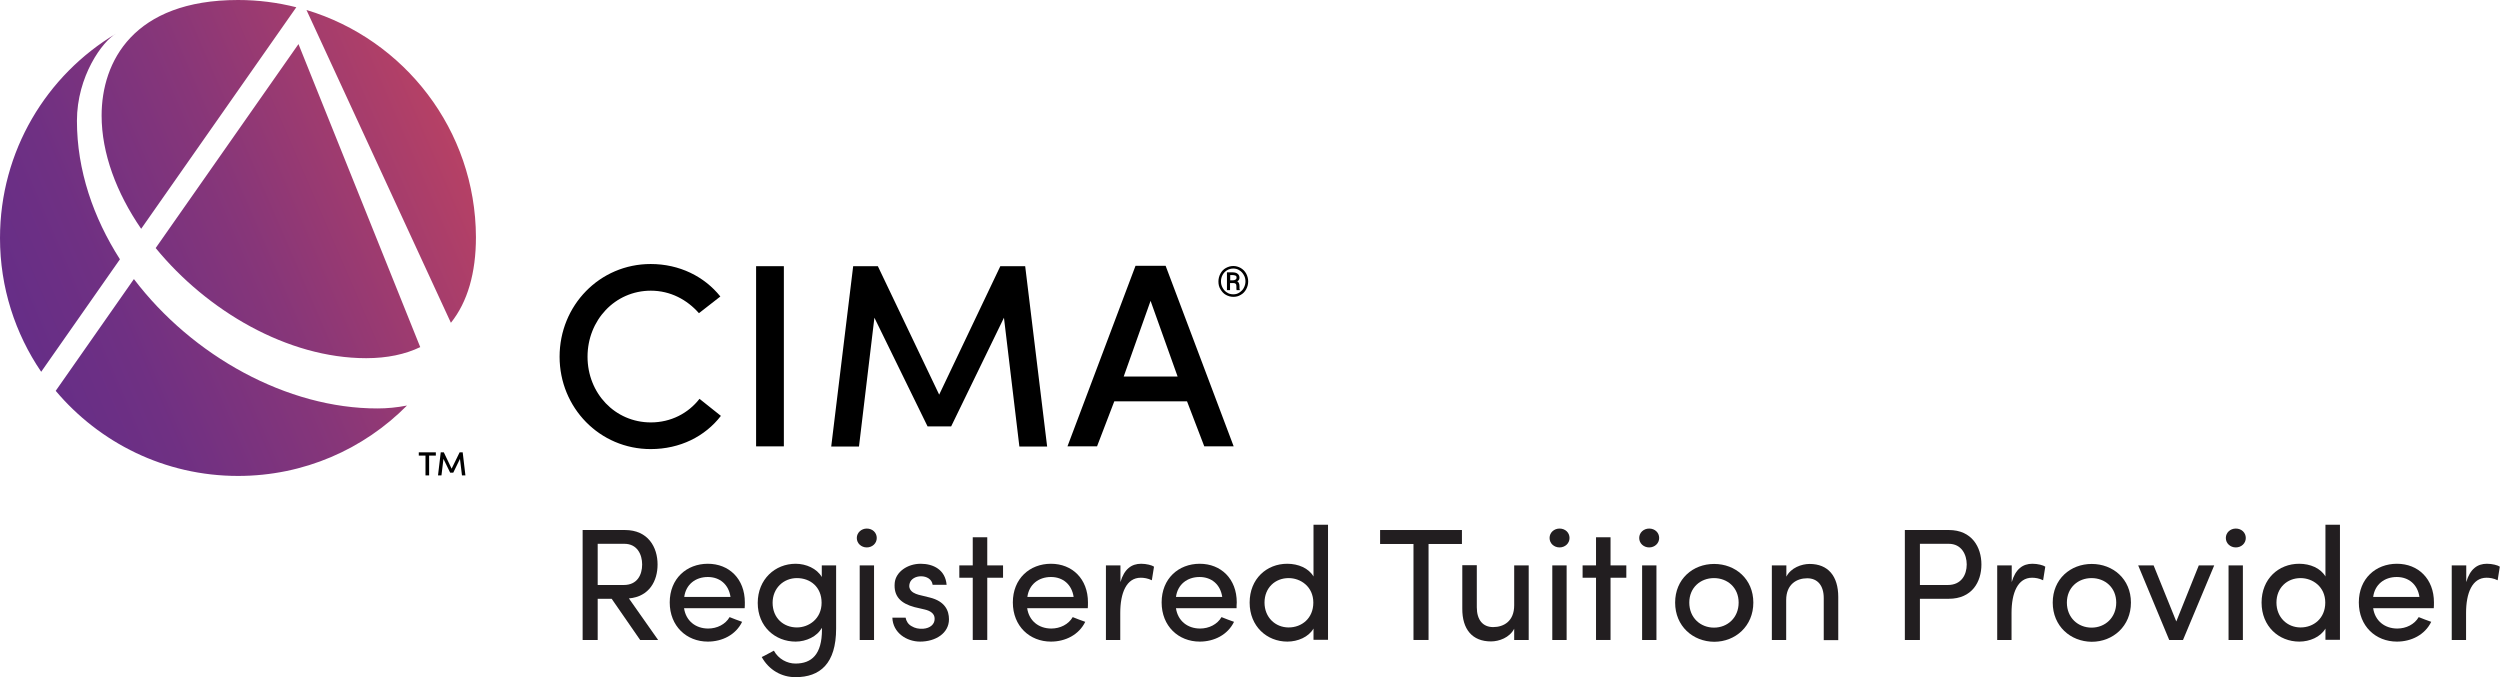 <?xml version="1.0" encoding="utf-8"?>
<!-- Generator: Adobe Illustrator 23.0.4, SVG Export Plug-In . SVG Version: 6.00 Build 0)  -->
<svg version="1.1" id="Layer_1" xmlns="http://www.w3.org/2000/svg" xmlns:xlink="http://www.w3.org/1999/xlink" x="0px" y="0px" viewBox="0 0 1377.8 373.2" style="enable-background:new 0 0 1377.8 373.2;" xml:space="preserve">
  <style type="text/css">
	.st0{fill:url(#SVGID_1_);}
	.st1{fill:#221E20;}
</style>
  <g>
    <g>
      <g>
        <path d="M397.3,229.2c-8.7,11.3-22.5,18.3-38.7,18.3c-28.1,0-50.2-22.8-50.2-50.9c0-28.3,22.1-51.1,50.2-51.1
				c15.9,0,29.6,6.9,38.4,17.9l-11.8,9.2c-6.5-7.4-15.7-12.4-26.5-12.4c-19.8,0-34.9,16.3-34.9,36.4s15.1,36.2,34.9,36.2
				c11,0,20.6-5,26.8-13L397.3,229.2z" />
        <path d="M416.7,146.7H432V246h-15.3V146.7z" />
        <path d="M551.3,146.7H565l12.1,99.4h-15.3l-8.5-71l-29.1,59.9h-13l-29.3-59.9l-8.5,71h-15.3l12.1-99.4h13.6l33.8,70.8
				L551.3,146.7z" />
        <path d="M654.2,221.2h-40.1l-9.5,24.8h-16.3l37.5-99.5h16.6l37.5,99.5h-16.2L654.2,221.2z M619.3,207.5H649l-14.9-41.7
				L619.3,207.5z" />
        <path d="M671.5,155.1c0-1.5,0.4-3,1.1-4.3c0.7-1.3,1.7-2.4,3-3.1s2.6-1.1,4.1-1.1c1.5,0,2.8,0.4,4.1,1.1c1.3,0.8,2.3,1.8,3,3.1
				c0.7,1.3,1.1,2.8,1.1,4.3c0,1.6-0.4,3-1.1,4.3c-0.7,1.3-1.7,2.4-3,3.1c-1.3,0.8-2.6,1.1-4.1,1.1c-1.5,0-2.8-0.4-4.1-1.1
				s-2.2-1.8-3-3.1C671.8,158.1,671.5,156.7,671.5,155.1z M672.9,155.1c0,1.3,0.3,2.4,0.9,3.5s1.4,2,2.4,2.6c1,0.7,2.2,1,3.5,1
				c1.3,0,2.4-0.3,3.4-1c1-0.7,1.9-1.5,2.4-2.6c0.6-1.1,0.9-2.3,0.9-3.5c0-1.3-0.3-2.5-0.9-3.5c-0.6-1.1-1.4-2-2.4-2.6
				c-1-0.7-2.2-1-3.4-1c-1.2,0-2.3,0.3-3.4,0.9c-1,0.6-1.9,1.5-2.5,2.6C673.2,152.6,672.9,153.8,672.9,155.1z M677.9,156v3.9h-1.7
				v-9.8h3.2c1.2,0,2.1,0.3,2.7,0.8c0.7,0.5,1,1.3,1,2.2c0,0.8-0.4,1.5-1.2,2c0.4,0.2,0.8,0.6,0.9,1c0.2,0.4,0.3,1,0.3,1.6
				s0,1.1,0,1.3c0,0.3,0.1,0.5,0.2,0.7v0.2h-1.8c-0.1-0.3-0.1-1-0.1-2.2c0-0.6-0.1-1-0.4-1.3c-0.3-0.3-0.7-0.4-1.3-0.4H677.9z
				 M677.9,154.5h1.5c0.6,0,1.1-0.1,1.5-0.4c0.4-0.2,0.6-0.6,0.6-1c0-0.5-0.1-0.9-0.4-1.1c-0.3-0.2-0.8-0.3-1.5-0.4h-1.6V154.5z" />
      </g>
      <g>
        <g>
          <g>
            <g>
              <g>
                <linearGradient id="SVGID_1_" gradientUnits="userSpaceOnUse" x1="10.975" y1="183.758" x2="251.771" y2="79.556">
                  <stop offset="0" style="stop-color:#662E87" />
                  <stop offset="0.199" style="stop-color:#6F3083" />
                  <stop offset="0.524" style="stop-color:#873679" />
                  <stop offset="0.931" style="stop-color:#AF3F68" />
                  <stop offset="1" style="stop-color:#B64165" />
                </linearGradient>
                <path class="st0" d="M248.5,177.9L168.9,5.5c53.9,16.2,93.2,66.1,93.4,125.2C262.3,150.4,257.7,166.4,248.5,177.9z
								 M42.4,66.6c0-24.6,14.1-43.9,21.6-48.1l0,0C25.7,41.3,0,83.2,0,131.2c0,27.3,8.4,52.7,22.7,73.7l43.4-62
								C51.4,119.9,42.4,93.8,42.4,66.6z M73.8,153.8l-43.1,61.6c24.1,28.6,60.1,46.9,100.5,46.9c36.4,0,69.3-14.8,93.1-38.8
								c-5.6,1.1-11.1,1.6-16.2,1.6C158.3,225.2,106,196.2,73.8,153.8z M85.8,136.7c28.3,34.6,72.7,60.7,116,60.7
								c11.5,0,21.5-2.1,29.8-6.1l-67.1-167L85.8,136.7z M56,63.7c0,20.8,8.2,42.6,21.8,62.4L163.3,4c-10.3-2.6-21-4-32.1-4
								C73.5,0,56,34,56,63.7z" />
              </g>
            </g>
            <g>
              <path d="M230.7,249.3h9.5v1.8h-3.7V262h-2v-10.9h-3.7V249.3z" />
              <path d="M253.3,249.3h1.7l1.5,12.7h-1.9l-1.1-9.1l-3.7,7.6h-1.7l-3.7-7.6l-1.1,9.1h-1.9l1.5-12.7h1.7l4.3,9L253.3,249.3z" />
            </g>
          </g>
        </g>
      </g>
    </g>
    <g>
      <path class="st1" d="M362.7,352.7h-9.9L337.1,330h-7.7v22.7h-8.3v-60.6h23.3c12.8,0,18,9.5,18,19c0,9-4.5,17.7-15.8,18.7
			L362.7,352.7z M329.4,299.8v22.6h14.4c7.4,0,10.1-5.6,10.1-11.3c0-5.5-2.7-11.4-9.8-11.4H329.4z" />
      <path class="st1" d="M410.4,335.2h-33.4c1,6.9,6.3,11.2,13.3,11.2c4.9,0,9.5-2.3,11.8-6.3c2.1,0.9,4.7,1.8,6.9,2.6
			c-3.5,7.2-11,10.9-18.9,10.9c-11.7,0-21-8.5-21-21.6s9.3-21.3,21-21.3c11.7,0,20.4,8.3,20.4,21.3
			C410.5,333,410.5,334.3,410.4,335.2z M402.6,329c-1-6.9-5.9-11-12.5-11c-6.8,0-12.1,4.1-13,11H402.6z" />
      <path class="st1" d="M438.4,365.7c8.9,0,14.6-5,14.6-18.7c0-0.4-0.1-0.6-0.1-1c-2.5,4.8-8.7,7.6-14.4,7.6
			c-11.3,0-20.9-8.3-20.9-21.3c0-13.1,9.6-21.6,20.9-21.6c5.7,0,11.7,2.6,14.4,7.3v-6.4h7.9v34.8c0,19.4-8.9,26.8-22.4,26.8
			c-7.6,0-14.6-3.9-18.6-11.1c1.1-0.4,5.6-3,6.7-3.5C429,363.2,433.8,365.7,438.4,365.7z M439.2,318.6c-7.4,0-13.4,5.6-13.4,13.6
			c0,8.4,6,13.6,13.4,13.6c6.6,0,13.6-4.8,13.6-13.6C452.8,323.4,446.5,318.6,439.2,318.6z" />
      <path class="st1" d="M477.7,291.3c3.1,0,5.5,2.2,5.5,5.2s-2.5,5.2-5.5,5.2c-3,0-5.5-2.2-5.5-5.2S474.8,291.3,477.7,291.3z
			 M481.7,311.6h-7.9v41.1h7.9V311.6z" />
      <path class="st1" d="M493.1,321.2c0.6-6,7-10.5,14.3-10.5c7,0,13.6,3.3,14.3,11.6h-7.7c-0.4-3.1-3.3-4.7-6.4-4.7
			c-3,0-5.5,1.5-6.2,3.7c-0.4,1.3-0.4,2.3,0.1,3.3c0.8,1.7,2.7,2.6,4.8,3.2l6.1,1.5c8.5,2.1,10.6,7.3,10.6,12
			c0,7.7-7.4,12.3-15.9,12.3c-7.4,0-15-4.8-15.3-13.2h7.3c0.3,1.8,1.4,3.7,3.3,4.7c1.8,1.1,3.9,1.6,6.5,1.4c3.7-0.3,6.2-2.4,6.2-5.4
			c0.1-3-2.5-4.5-5.5-5.2l-5.6-1.3C496.6,332.6,492.4,328.8,493.1,321.2z" />
      <path class="st1" d="M552.8,311.6v6.8h-8.7v34.3h-8v-34.3h-7.4v-6.8h7.4v-15.5h8v15.5H552.8z" />
      <path class="st1" d="M599.5,335.2h-33.4c1,6.9,6.3,11.2,13.3,11.2c4.9,0,9.5-2.3,11.8-6.3c2.1,0.9,4.7,1.8,6.9,2.6
			c-3.5,7.2-11,10.9-18.9,10.9c-11.7,0-21-8.5-21-21.6s9.3-21.3,21-21.3c11.7,0,20.4,8.3,20.4,21.3
			C599.6,333,599.6,334.3,599.5,335.2z M591.7,329c-1-6.9-5.9-11-12.5-11c-6.8,0-12.1,4.1-13,11H591.7z" />
      <path class="st1" d="M617.5,352.7h-8v-41.1h8v9.2c2.1-7.2,6.1-10.1,11.4-10.1c2.9,0,6,0.8,7.1,1.6l-1.2,7.5
			c-2.2-1.1-4.4-1.4-6.1-1.4c-7.9,0-11.3,8.4-11.3,19.4V352.7z" />
      <path class="st1" d="M681.5,335.2h-33.4c1,6.9,6.3,11.2,13.3,11.2c4.9,0,9.5-2.3,11.8-6.3c2.1,0.9,4.7,1.8,6.9,2.6
			c-3.5,7.2-11,10.9-18.9,10.9c-11.7,0-21-8.5-21-21.6s9.3-21.3,21-21.3c11.7,0,20.4,8.3,20.4,21.3
			C681.5,333,681.5,334.3,681.5,335.2z M673.6,329c-1-6.9-5.9-11-12.5-11c-6.8,0-12.1,4.1-13,11H673.6z" />
      <path class="st1" d="M723.9,346.4c-2.7,4.7-8.7,7.2-14.4,7.2c-11.3,0-20.8-8.4-20.8-21.5c0-13.1,9.4-21.4,20.7-21.4
			c6.1,0,11.8,2.4,14.5,7v-28.5h8v63.4h-8V346.4z M710.2,318.6c-7.4,0-13.3,5.3-13.3,13.5c0,8.1,5.9,13.7,13.3,13.7
			c7.2,0,13.6-5,13.6-13.7C723.8,323.3,716.8,318.6,710.2,318.6z" />
      <path class="st1" d="M805.7,292.1v7.7h-18.4v52.9h-8.3v-52.9h-18.4v-7.7H805.7z" />
      <path class="st1" d="M834.5,311.6h8v41.1h-8v-6.2c-2.5,4.9-8.3,7-12.8,7c-10.3,0-15.9-6.7-15.8-18.2v-23.8h8v23.2
			c0,6.9,3.3,10.9,9,10.9c5.8,0,11.6-3.2,11.6-12V311.6z" />
      <path class="st1" d="M859.5,291.3c3.1,0,5.5,2.2,5.5,5.2s-2.5,5.2-5.5,5.2c-3,0-5.5-2.2-5.5-5.2S856.5,291.3,859.5,291.3z
			 M863.4,311.6h-7.9v41.1h7.9V311.6z" />
      <path class="st1" d="M896.3,311.6v6.8h-8.7v34.3h-8v-34.3h-7.4v-6.8h7.4v-15.5h8v15.5H896.3z" />
      <path class="st1" d="M908.9,291.3c3.1,0,5.5,2.2,5.5,5.2s-2.5,5.2-5.5,5.2c-3,0-5.5-2.2-5.5-5.2S905.9,291.3,908.9,291.3z
			 M912.9,311.6H905v41.1h7.9V311.6z" />
      <path class="st1" d="M923.2,332.1c0-13,9.8-21.3,21.5-21.3c11.7,0,21.6,8.3,21.6,21.3s-9.9,21.6-21.6,21.6
			C933,353.6,923.2,345.1,923.2,332.1z M958.2,332.1c0-8.3-6.2-13.5-13.6-13.5c-7.4,0-13.6,5.2-13.6,13.5c0,8.4,6.2,13.8,13.6,13.8
			C952.1,345.9,958.2,340.4,958.2,332.1z" />
      <path class="st1" d="M984.5,352.7h-8v-41.1h8v6.2c2.5-4.9,8.4-7,12.8-7c10.2,0,15.8,6.7,15.8,18.2v23.8c-1.3,0-6.8,0-8,0v-23.2
			c0-6.9-3.4-10.9-9.1-10.9c-5.8,0-11.6,3.3-11.6,12V352.7z" />
      <path class="st1" d="M1074,292.1c12.8,0,18,9.5,18,19c0,9.6-5.2,18.9-18,18.9h-15.9v22.7h-8.3v-60.6H1074z M1058.1,299.8v22.6
			h15.4c7.4,0,10.4-5.6,10.4-11.3c0-5.5-2.9-11.4-9.9-11.4H1058.1z" />
      <path class="st1" d="M1108.7,352.7h-8v-41.1h8v9.2c2.1-7.2,6.1-10.1,11.4-10.1c2.9,0,6,0.8,7.1,1.6l-1.2,7.5
			c-2.2-1.1-4.4-1.4-6.1-1.4c-7.9,0-11.3,8.4-11.3,19.4V352.7z" />
      <path class="st1" d="M1131.3,332.1c0-13,9.8-21.3,21.5-21.3c11.7,0,21.6,8.3,21.6,21.3s-9.9,21.6-21.6,21.6
			C1141.1,353.6,1131.3,345.1,1131.3,332.1z M1166.3,332.1c0-8.3-6.2-13.5-13.6-13.5c-7.4,0-13.6,5.2-13.6,13.5
			c0,8.4,6.2,13.8,13.6,13.8C1160.2,345.9,1166.3,340.4,1166.3,332.1z" />
      <path class="st1" d="M1186.9,311.6l12.5,30.9l12.4-30.9h8.5l-17.2,41.1h0.1h-7.7l-17.1-41.1H1186.9z" />
      <path class="st1" d="M1232.2,291.3c3.1,0,5.5,2.2,5.5,5.2s-2.5,5.2-5.5,5.2c-3,0-5.5-2.2-5.5-5.2S1229.2,291.3,1232.2,291.3z
			 M1236.1,311.6h-7.9v41.1h7.9V311.6z" />
      <path class="st1" d="M1281.6,346.4c-2.7,4.7-8.7,7.2-14.4,7.2c-11.3,0-20.8-8.4-20.8-21.5c0-13.1,9.4-21.4,20.7-21.4
			c6.1,0,11.8,2.4,14.5,7v-28.5h8v63.4h-8V346.4z M1267.9,318.6c-7.4,0-13.3,5.3-13.3,13.5c0,8.1,5.9,13.7,13.3,13.7
			c7.2,0,13.6-5,13.6-13.7C1281.5,323.3,1274.5,318.6,1267.9,318.6z" />
      <path class="st1" d="M1341.3,335.2h-33.4c1,6.9,6.3,11.2,13.3,11.2c4.9,0,9.5-2.3,11.8-6.3c2.1,0.9,4.7,1.8,6.9,2.6
			c-3.5,7.2-11,10.9-18.9,10.9c-11.7,0-21-8.5-21-21.6s9.3-21.3,21-21.3c11.7,0,20.4,8.3,20.4,21.3
			C1341.4,333,1341.4,334.3,1341.3,335.2z M1333.4,329c-1-6.9-5.9-11-12.5-11c-6.8,0-12.1,4.1-13,11H1333.4z" />
      <path class="st1" d="M1359.2,352.7h-8v-41.1h8v9.2c2.1-7.2,6.1-10.1,11.4-10.1c2.9,0,6,0.8,7.1,1.6l-1.2,7.5
			c-2.2-1.1-4.4-1.4-6.1-1.4c-7.9,0-11.3,8.4-11.3,19.4V352.7z" />
    </g>
  </g>
</svg>